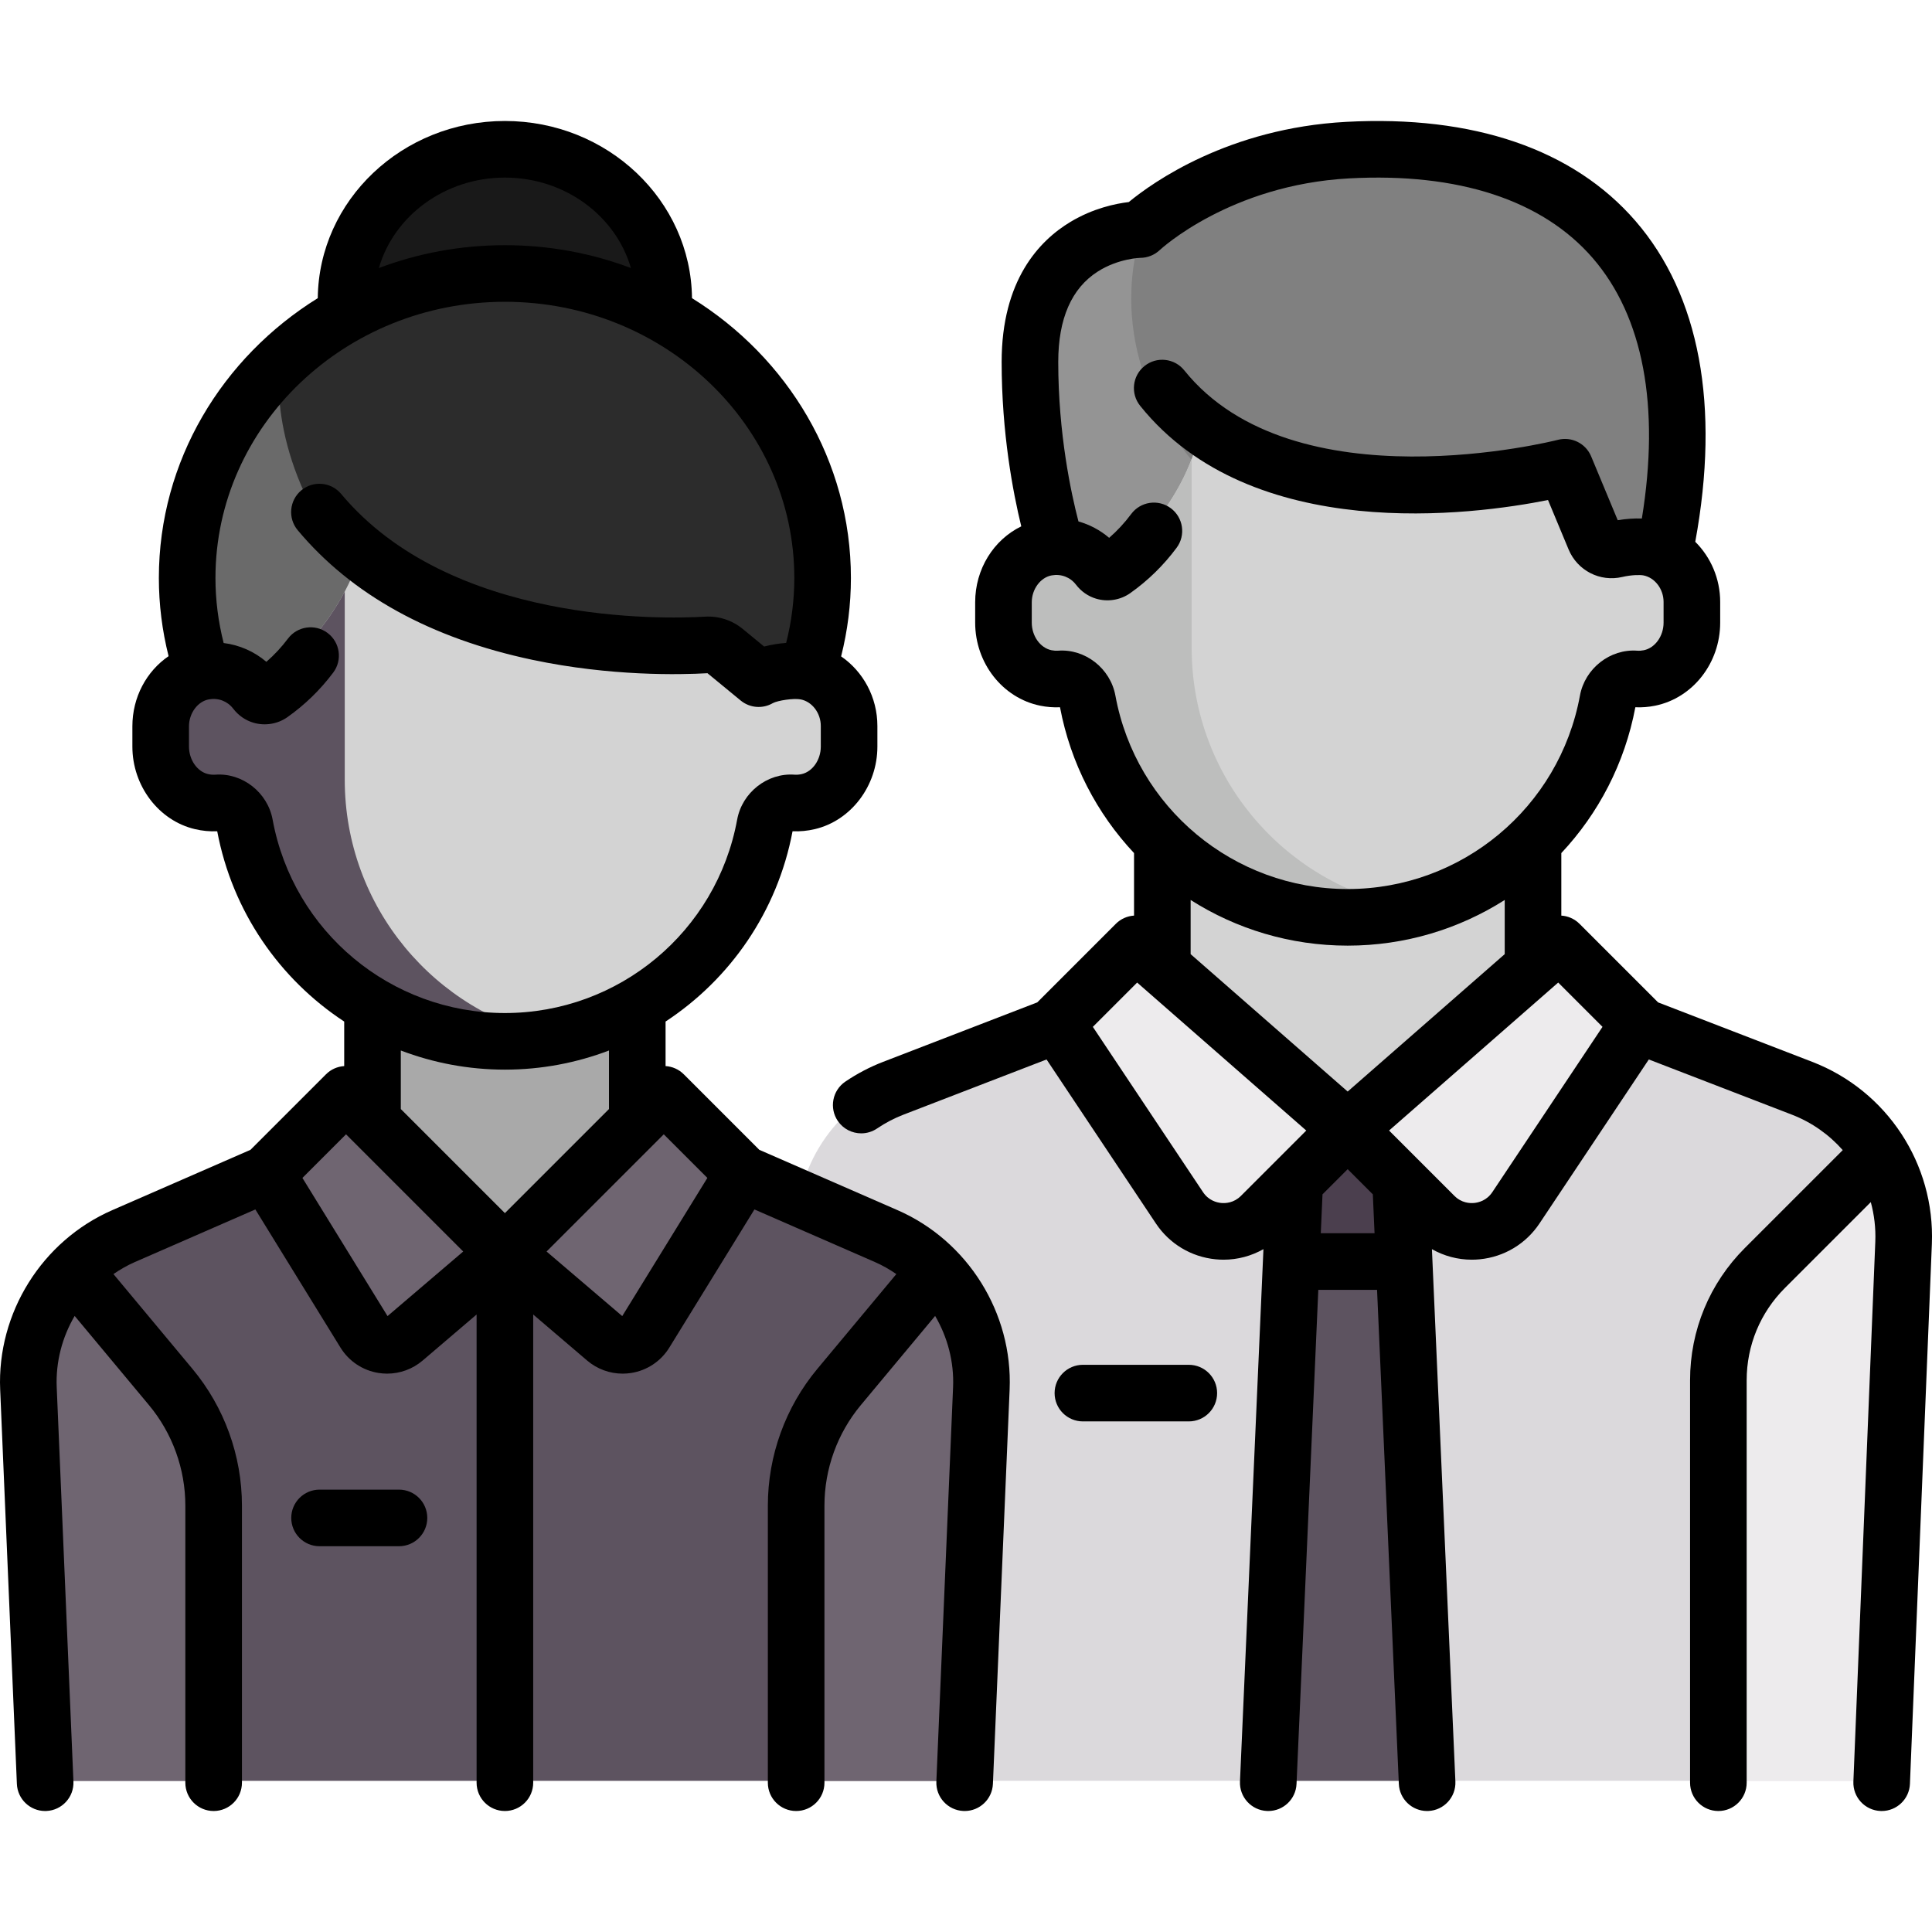 <?xml version="1.0" encoding="iso-8859-1"?>
<!-- Generator: Adobe Illustrator 19.0.0, SVG Export Plug-In . SVG Version: 6.00 Build 0)  -->
<svg version="1.1" id="Capa_1" xmlns="http://www.w3.org/2000/svg" xmlns:xlink="http://www.w3.org/1999/xlink" x="0px" y="0px"
	 viewBox="0 0 511.998 511.998" style="enable-background:new 0 0 511.998 511.998;" xml:space="preserve">
<path style="fill:#DBD9DC;" d="M477.765,286.704l-43.272-17.024H280.894l-43.272,17.024c-16.592,6.528-27.234,22.843-26.52,40.658
	l5.79,144.57h281.604l5.79-144.57C504.999,309.547,494.357,293.232,477.765,286.704z"/>
<rect x="308.82" y="213.609" style="fill:#d3d3d3;" width="97.75" height="83.78"/>
<path style="fill:#808080;" d="M357.693,39.281c-34.858,1.884-54.69,20.945-54.69,20.945s-29.091,0-29.091,34.909
	c0,27.927,6.982,55.635,6.982,55.635h160.581C455.438,73.971,422.275,35.791,357.693,39.281z"/>
<path style="fill:#949494;" d="M315.803,121.959c-25.648-32.067-12.8-61.732-12.8-61.732s-29.091,0-29.091,34.909
	c0,27.927,6.982,55.635,6.982,55.635h34.909V121.959z"/>
<path style="fill:#d3d3d3;" d="M434.493,143.789h-6.982l-13.695-16.55c-62.835,13.091-95.763-14.046-95.763-14.046
	c-3.436,21.728-24.479,38.094-24.479,38.094l-12.917-7.499c-0.004,0-0.007,0.002-0.011,0.002c-0.761,0.014-1.538,0.094-2.33,0.246
	c-6.801,1.308-11.386,7.807-11.386,14.732v5.056c0,6.82,4.483,13.212,11.164,14.584c1.333,0.274,2.631,0.345,3.878,0.245
	c3.434-0.275,6.489,2.192,7.103,5.583c5.898,32.577,34.34,57.297,68.618,57.297c34.245,0,62.666-24.673,68.602-57.204
	c0.602-3.299,3.45-5.702,6.759-5.632h1.439c7.712,0,13.964-6.252,13.964-13.964v-6.982
	C448.457,150.041,442.205,143.789,434.493,143.789z"/>
<path style="fill:#EDEBED;" d="M467.708,334.211l30.376-30.376c4.238,6.914,6.543,15.032,6.202,23.528l-5.79,144.57h-43.057V363.831
	C455.439,352.721,459.852,342.066,467.708,334.211z"/>
<polygon style="fill:#5D5360;" points="370.679,297.707 342.612,297.707 335.594,471.933 377.696,471.933 "/>
<polygon style="fill:#4B3F4E;" points="372.207,335.659 370.679,297.707 342.612,297.707 341.084,335.659 "/>
<g>
	<path style="fill:#EDEBED;" d="M357.693,297.607l-55.854-48.872l-20.945,20.945l32.443,48.664
		c4.888,7.332,15.261,8.359,21.492,2.128L357.693,297.607z"/>
	<path style="fill:#EDEBED;" d="M357.693,297.607l55.854-48.872l20.945,20.945l-32.443,48.664
		c-4.888,7.332-15.261,8.359-21.492,2.128L357.693,297.607z"/>
</g>
<path style="fill:#bdbebd;" d="M371.536,240.112c-31.806-6.515-55.733-34.662-55.733-68.396v-50.121
	c-6.459,17.405-22.228,29.693-22.228,29.693l-12.918-7.498c-0.004,0-0.007,0.002-0.011,0.002c-0.761,0.014-1.538,0.094-2.33,0.246
	c-6.801,1.308-11.385,7.807-11.385,14.732v5.056c0,6.82,4.482,13.212,11.163,14.585c1.333,0.273,2.63,0.345,3.878,0.245
	c3.434-0.275,6.489,2.192,7.103,5.583c5.899,32.577,34.341,57.296,68.619,57.296C362.439,241.534,367.058,241.016,371.536,240.112z"
	/>
<path style="fill:#5D5360;" d="M233.792,327.794l-37.667-16.442H70.379l-37.667,16.442c-15.857,6.922-25.827,22.88-25.094,40.166
	l4.407,103.973H254.48l4.407-103.973C259.619,350.674,249.649,334.716,233.792,327.794z"/>
<rect x="98.34" y="262.479" style="fill:#a9a9a9;" width="69.818" height="69.818"/>
<circle style="fill:#191919;" cx="133.25" cy="80.953" r="41.891"/>
<ellipse style="fill:#2c2c2c;" cx="133.25" cy="154.259" rx="83.78" ry="80.29"/>
<path style="fill:#6a6a6a;" d="M105.325,164.734C77.398,136.807,73.223,112.73,73.883,97.62
	c-15.083,14.52-24.412,34.534-24.412,56.641c0,15.142,4.391,29.283,12.003,41.351L105.325,164.734z"/>
<path style="fill:#d3d3d3;" d="M212.857,178.989c-0.559-0.182-4.003-0.291-4.003-0.291c-3.704,0-7.255-1.471-9.874-4.09
	l-9.615-7.288c0,0-49.433,10.354-94.19-19.372c-4.342,12.692-12.024,22.378-25.718,35.071l-13.241-4.321
	c-0.004,0-0.007,0.002-0.011,0.002c-0.765,0.014-1.547,0.095-2.343,0.249c-6.795,1.313-11.373,7.809-11.373,14.73v5.058
	c0,6.817,4.48,13.207,11.158,14.581c1.337,0.275,2.64,0.347,3.891,0.246c3.43-0.277,6.482,2.19,7.095,5.577
	c5.895,32.58,34.339,57.303,68.619,57.303c34.215,0,62.617-24.63,68.586-57.118c0.628-3.415,3.674-6.05,7.132-5.734
	c1.463,0.134,2.989,0.037,4.543-0.332c6.506-1.547,10.741-7.922,10.579-14.608c-0.077-3.17-0.077-6.274-0.077-6.274
	C224.015,185.805,219.106,181.018,212.857,178.989z"/>
<g>
	<path style="fill:#6F6571;" d="M45.124,367.576l-25.51-30.612c-7.931,8.109-12.497,19.205-11.997,30.996l4.407,103.973h44.428
		v-73.069C56.452,387.431,52.444,376.359,45.124,367.576z"/>
	<path style="fill:#6F6571;" d="M221.38,367.576l25.51-30.612c7.931,8.109,12.497,19.205,11.997,30.996l-4.407,103.973h-44.428
		v-73.069C210.052,387.431,214.06,376.359,221.38,367.576z"/>
</g>
<path style="fill:#5D5360;" d="M91.361,206.625v-49.857c-4.634,8.764-11.545,16.649-21.903,26.25l-13.241-4.321
	c-0.004,0-0.008,0.002-0.012,0.002c-0.765,0.014-1.546,0.095-2.343,0.249c-6.795,1.313-11.372,7.809-11.372,14.73v5.058
	c0,6.817,4.48,13.207,11.157,14.581c1.338,0.275,2.64,0.347,3.892,0.246c3.43-0.278,6.482,2.19,7.095,5.577
	c5.895,32.58,34.339,57.303,68.619,57.303c4.747,0,9.365-0.519,13.844-1.422C115.288,268.506,91.361,240.36,91.361,206.625z"/>
<g>
	<path style="fill:#6F6571;" d="M131.296,331.597l-42.101-42.101l-21.05,21.05l25.963,42.143c2.258,3.665,7.254,4.452,10.529,1.657
		L131.296,331.597z"/>
	<path style="fill:#6F6571;" d="M131.296,331.597l42.101-42.101l21.05,21.05l-25.963,42.143c-2.258,3.665-7.254,4.452-10.529,1.657
		L131.296,331.597z"/>
</g>
<path d="M315.046,361.686h-28.067c-4.142,0-7.5,3.358-7.5,7.5c0,4.143,3.358,7.5,7.5,7.5h28.067c4.142,0,7.5-3.357,7.5-7.5
	C322.546,365.044,319.188,361.686,315.046,361.686z"/>
<path d="M480.248,281.394l-40.841-15.753l-20.823-20.823c-1.337-1.337-3.06-2.061-4.82-2.174v-16.569
	c9.814-10.464,16.8-23.715,19.619-38.643c1.75,0.079,3.517-0.062,5.26-0.418c9.979-2.043,17.222-11.302,17.222-22.014v-5.469
	c0-6.197-2.513-11.885-6.605-15.952c6.623-36.02,1.168-65.374-15.846-85.021c-16.457-19.003-42.971-28.086-76.672-26.263
	c-31.136,1.683-51.236,16.009-57.604,21.25c-3.486,0.414-9.424,1.638-15.434,5.244c-8.33,4.998-18.259,15.497-18.259,37.13
	c0,18.872,3.016,34.628,5.2,43.567c-7.32,3.566-12.217,11.294-12.217,20.129v5.384c0,10.712,7.243,19.971,17.222,22.014
	c1.743,0.357,3.511,0.497,5.26,0.418c2.819,14.928,9.806,28.179,19.619,38.643v16.569c-1.76,0.113-3.484,0.837-4.82,2.174
	l-20.823,20.823l-40.841,15.753c-3.533,1.362-6.908,3.129-10.03,5.25c-3.426,2.328-4.316,6.992-1.989,10.418
	c1.451,2.136,3.81,3.286,6.21,3.286c1.451,0,2.917-0.421,4.208-1.297c2.177-1.479,4.532-2.711,6.999-3.663l37.903-14.62
	l28.98,43.471c3.592,5.389,9.35,8.846,15.795,9.484c0.717,0.071,1.434,0.106,2.146,0.106c3.731,0,7.351-0.981,10.555-2.794
	l-6.219,141.068c-0.183,4.138,3.024,7.641,7.163,7.823c0.112,0.005,0.224,0.007,0.336,0.007c3.99,0,7.31-3.145,7.487-7.17
	l5.772-130.941h15.57l5.772,130.941c0.177,4.026,3.497,7.17,7.487,7.17c0.112,0,0.224-0.002,0.336-0.007
	c4.138-0.182,7.345-3.685,7.163-7.823l-6.219-141.068c3.204,1.813,6.823,2.794,10.555,2.794c0.712,0,1.429-0.035,2.146-0.106
	c6.445-0.638,12.202-4.095,15.795-9.484l28.98-43.471l37.903,14.62c5.316,2.05,9.892,5.321,13.49,9.402l-25.931,25.931
	c-9.369,9.369-14.528,21.825-14.528,35.073v106.64c0,4.142,3.358,7.5,7.5,7.5s7.5-3.358,7.5-7.5v-106.64
	c0-9.241,3.599-17.931,10.134-24.466l22.758-22.758c0.914,3.353,1.341,6.878,1.197,10.482l-5.809,143.078
	c-0.168,4.139,3.051,7.63,7.189,7.799c0.104,0.004,0.207,0.006,0.31,0.006c4.001,0,7.325-3.161,7.488-7.195l5.811-143.082
	C512.809,308.433,500.066,289.038,480.248,281.394z M357.146,289.272l-41.617-36.415v-14.354c12.1,7.695,26.416,12.1,41.617,12.1
	s29.518-4.405,41.618-12.1v14.354L357.146,289.272z M280.404,172.437c-0.569,0.041-1.155,0.001-1.745-0.119
	c-2.982-0.61-5.231-3.757-5.231-7.318v-5.386c0-3.479,2.325-6.613,5.292-7.134c2.504-0.44,4.902,0.479,6.419,2.458
	c1.377,1.795,3.214,3.079,5.311,3.711c3.072,0.928,6.459,0.383,9.063-1.455c4.69-3.311,8.828-7.356,12.299-12.024
	c2.472-3.324,1.78-8.022-1.543-10.493c-3.325-2.472-8.022-1.781-10.494,1.543c-1.731,2.328-3.687,4.441-5.84,6.311
	c-2.378-2.034-5.156-3.504-8.133-4.343c-1.927-7.382-5.357-23.197-5.357-42.271c0-11.487,3.541-19.558,10.524-23.988
	c5.449-3.457,11.216-3.595,11.212-3.596c1.917,0,3.783-0.755,5.175-2.072c0.183-0.172,18.62-17.282,50.194-18.989
	c28.902-1.56,51.214,5.736,64.523,21.104c13.414,15.49,17.881,39.271,13.035,69.036c-2.009-0.071-4.208,0.081-6.397,0.446
	l-7.046-16.922c-1.438-3.452-5.204-5.316-8.822-4.373c-0.697,0.182-69.958,17.74-98.999-18.416
	c-2.593-3.229-7.313-3.745-10.544-1.151c-3.229,2.594-3.745,7.314-1.15,10.544c29.656,36.922,88.5,28.89,108.088,24.973
	l5.449,13.085c2.343,5.625,8.337,8.697,14.245,7.304c2.425-0.571,4.742-0.584,5.612-0.412c3.033,0.604,5.32,3.629,5.32,7.039v5.47
	c0,3.562-2.249,6.708-5.231,7.318c-0.589,0.121-1.178,0.161-1.745,0.119c-7.196-0.524-13.864,4.7-15.188,11.903
	c-5.456,29.704-31.343,51.264-61.554,51.264c-30.211,0-56.098-21.56-61.554-51.264C294.269,177.138,287.601,171.904,280.404,172.437
	z M323.6,318.796c-1.149-0.113-3.3-0.639-4.792-2.877l-29.195-43.792l11.741-11.741l44.82,39.218l-17.311,17.311
	C326.961,318.817,324.75,318.91,323.6,318.796z M350.022,326.823l0.454-10.309l6.669-6.669l6.669,6.669l0.454,10.308
	L350.022,326.823L350.022,326.823z M395.486,315.919c-1.493,2.239-3.644,2.764-4.792,2.877c-1.151,0.114-3.362,0.021-5.264-1.882
	l-17.311-17.311l44.82-39.218l11.741,11.741L395.486,315.919z"/>
<path d="M237.845,320.699l-36.622-15.985l-20.019-20.019c-1.341-1.342-3.065-2.062-4.82-2.174v-11.799
	c17.109-11.243,29.629-29.124,33.652-50.431c1.97,0.088,3.959-0.101,5.919-0.564c9.597-2.271,16.562-11.468,16.562-21.868v-5.468
	c0-7.598-3.77-14.433-9.611-18.443c1.718-6.806,2.594-13.769,2.594-20.778c0-31.072-16.796-58.44-42.113-74.154
	c-0.27-25.933-22.405-46.953-49.588-46.953s-49.318,21.02-49.588,46.953C58.895,94.73,42.099,122.099,42.099,153.17
	c0,6.988,0.87,13.931,2.578,20.718c-5.838,3.99-9.595,10.857-9.595,18.585v5.386c0,10.4,6.965,19.597,16.562,21.868
	c1.96,0.464,3.948,0.652,5.919,0.564c4.023,21.307,16.544,39.188,33.653,50.431v11.799c-1.755,0.112-3.479,0.832-4.82,2.174
	l-20.019,20.019l-36.621,15.985c-18.633,8.134-30.573,27.246-29.712,47.559l4.429,104.493c0.171,4.03,3.492,7.183,7.488,7.183
	c0.107,0,0.215-0.002,0.323-0.007c4.139-0.175,7.351-3.672,7.176-7.811l-4.43-104.494c-0.285-6.733,1.465-13.266,4.755-18.889
	l19.685,23.622c6.221,7.465,9.646,16.927,9.646,26.643v73.436c0,4.142,3.358,7.5,7.5,7.5s7.5-3.358,7.5-7.5v-73.436
	c0-13.218-4.661-26.09-13.123-36.245L30.066,337.64c1.779-1.226,3.67-2.312,5.691-3.194l31.916-13.932l22.554,36.609
	c2.227,3.615,5.909,6.066,10.103,6.726c0.754,0.119,1.51,0.177,2.263,0.177c3.429,0,6.769-1.215,9.417-3.475l14.292-12.195v124.077
	c0,4.142,3.358,7.5,7.5,7.5s7.5-3.358,7.5-7.5V348.358l14.291,12.195c2.648,2.26,5.988,3.475,9.417,3.475
	c0.752,0,1.509-0.059,2.263-0.177c4.194-0.66,7.876-3.111,10.103-6.726l22.554-36.61l31.916,13.932
	c2.02,0.882,3.912,1.968,5.691,3.194l-20.927,25.113c-8.462,10.154-13.123,23.027-13.123,36.245v73.436c0,4.142,3.358,7.5,7.5,7.5
	s7.5-3.358,7.5-7.5v-73.436c0-9.716,3.426-19.178,9.646-26.643l19.685-23.622c3.29,5.623,5.04,12.156,4.755,18.889l-4.429,104.494
	c-0.175,4.138,3.037,7.635,7.176,7.811c0.108,0.005,0.215,0.007,0.323,0.007c3.996,0,7.317-3.152,7.488-7.183l4.429-104.493
	C268.42,347.946,256.479,328.833,237.845,320.699z M133.801,47.063c15.956,0,29.418,10.179,33.399,23.971
	c-10.354-3.908-21.62-6.057-33.399-6.057s-23.045,2.149-33.399,6.057C104.383,57.242,117.844,47.063,133.801,47.063z M72.246,217.2
	c-1.322-7.203-8.001-12.435-15.187-11.903c-0.637,0.045-1.295-0.009-1.959-0.167c-2.86-0.677-5.017-3.803-5.017-7.271v-5.386
	c0-3.479,2.325-6.613,5.292-7.134c2.504-0.44,4.901,0.48,6.417,2.457c1.377,1.796,3.214,3.08,5.313,3.714
	c3.071,0.928,6.46,0.383,9.062-1.456c4.619-3.26,8.703-7.234,12.139-11.81c2.487-3.312,1.818-8.014-1.494-10.5
	c-3.313-2.487-8.014-1.818-10.501,1.494c-1.701,2.265-3.616,4.324-5.722,6.153c-3.209-2.744-7.144-4.462-11.318-4.983
	c-1.437-5.649-2.172-11.426-2.172-17.237c0-40.358,34.408-73.193,76.702-73.193c42.293,0,76.701,32.834,76.701,73.193
	c0,5.8-0.731,11.565-2.163,17.204c-1.974,0.157-3.98,0.48-5.837,0.962l-5.638-4.636c-2.833-2.33-6.399-3.496-10.008-3.281
	c-11.024,0.651-67.482,2.142-96.448-32.524c-2.656-3.178-7.385-3.602-10.564-0.946s-3.602,7.386-0.946,10.564
	c14.286,17.097,35.239,28.658,62.276,34.362c20.701,4.367,39.103,3.943,46.313,3.532l8.796,7.233
	c2.421,1.991,5.816,2.272,8.527,0.694c1.272-0.693,5.532-1.355,7.391-0.984c3.033,0.603,5.319,3.629,5.319,7.04v5.468
	c0,3.469-2.157,6.595-5.017,7.271c-0.663,0.157-1.322,0.214-1.959,0.166c-7.182-0.522-13.865,4.701-15.188,11.903
	c-5.456,29.705-31.343,51.265-61.554,51.265C103.59,268.464,77.702,246.904,72.246,217.2z M133.801,283.464
	c9.668,0,18.973-1.795,27.584-5.072v15.515l-27.584,27.584l-27.584-27.584v-15.516C114.828,281.669,124.133,283.464,133.801,283.464
	z M102.702,348.776L80.144,312.16L91.7,300.604l31.058,31.058L102.702,348.776z M164.9,348.776l-20.056-17.114l31.058-31.058
	l11.556,11.556L164.9,348.776z"/>
<path d="M105.734,394.766h-21.05c-4.142,0-7.5,3.358-7.5,7.5s3.358,7.5,7.5,7.5h21.05c4.142,0,7.5-3.358,7.5-7.5
	S109.876,394.766,105.734,394.766z"/>
</svg>